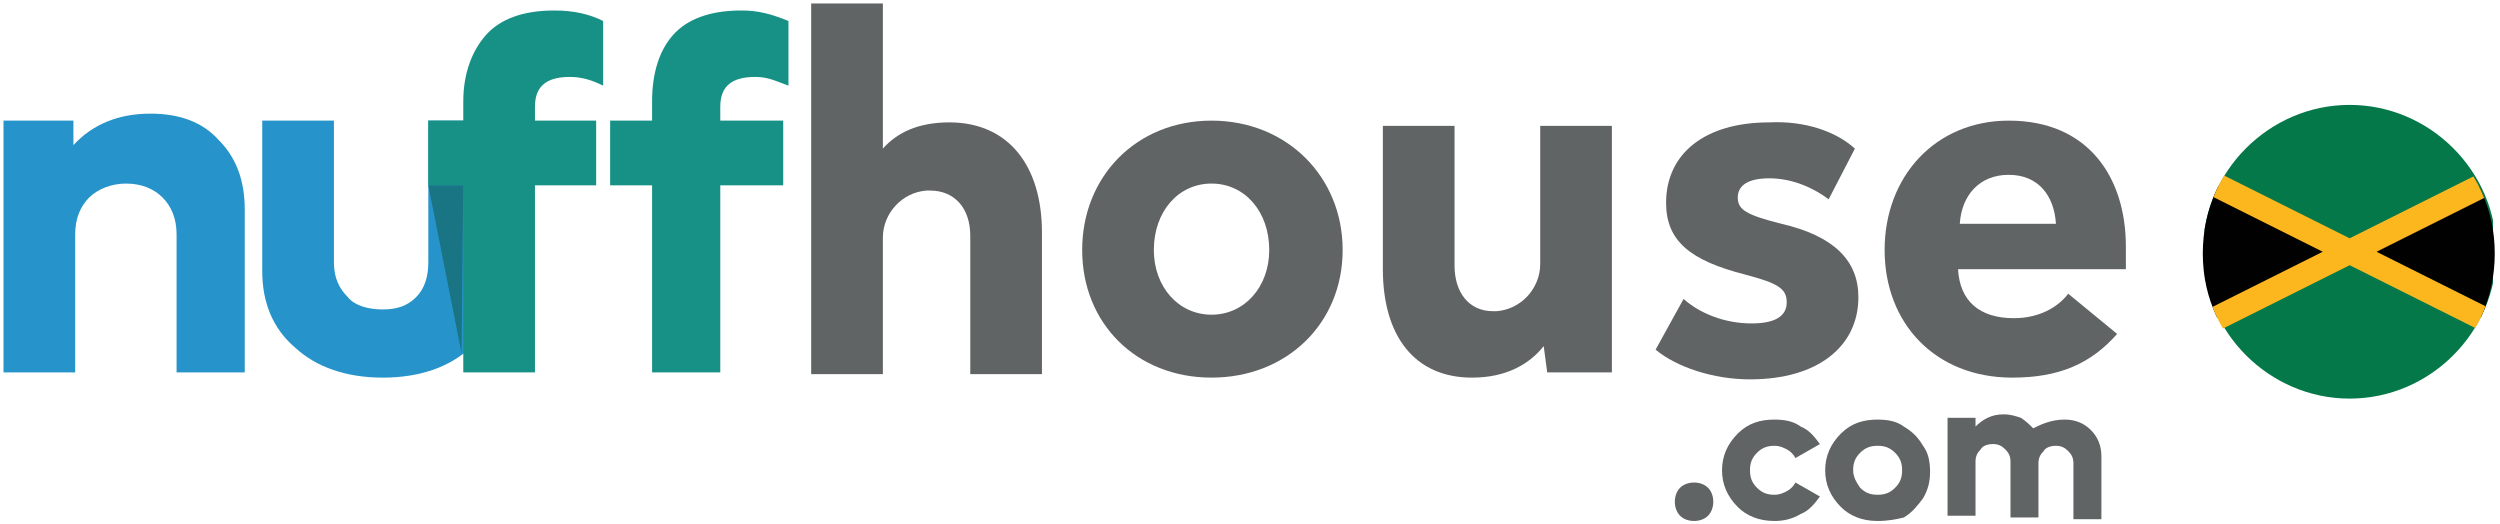 <?xml version="1.0" encoding="utf-8"?>
<!-- Generator: Adobe Illustrator 19.0.0, SVG Export Plug-In . SVG Version: 6.00 Build 0)  -->
<svg version="1.1" id="Layer_1" xmlns="http://www.w3.org/2000/svg" xmlns:xlink="http://www.w3.org/1999/xlink" x="0px" y="0px"
	 viewBox="0 0 143 30" style="enable-background:new 0 0 143 30;" xml:space="preserve">
<style type="text/css">
	.st0{clip-path:url(#XMLID_56_);fill:#05784A;}
	.st1{clip-path:url(#XMLID_57_);fill:#010101;}
	.st2{clip-path:url(#XMLID_57_);fill:none;stroke:#FDB71E;stroke-width:1.376;stroke-miterlimit:400;}
	.st3{fill:#616464;}
	.st4{fill:#2693CA;}
	.st5{fill:#179086;}
	.st6{fill:#197583;}
</style>
<g>
	<g>
		<defs>
			<path id="XMLID_47_" d="M126,14.4c0,4.6,3.8,8.4,8.4,8.4c4.6,0,8.4-3.8,8.4-8.4c0-4.6-3.8-8.4-8.4-8.4C129.8,6,126,9.8,126,14.4"
				/>
		</defs>
		<clipPath id="XMLID_56_">
			<use xlink:href="#XMLID_47_"  style="overflow:visible;"/>
		</clipPath>
		<rect id="XMLID_48_" x="126.1" y="6" class="st0" width="16.5" height="16.8"/>
	</g>
	<g>
		<defs>
			<path id="XMLID_44_" d="M128.9,8.1c-1.8,1.5-2.9,3.8-2.9,6.4s1.1,4.8,2.9,6.4h10.9c1.8-1.5,2.9-3.8,2.9-6.4s-1.1-4.8-2.9-6.4
				H128.9z"/>
		</defs>
		<clipPath id="XMLID_57_">
			<use xlink:href="#XMLID_44_"  style="overflow:visible;"/>
		</clipPath>
		<polygon id="XMLID_46_" class="st1" points="123.4,8.9 123.4,19.9 145.4,8.9 145.4,19.9 		"/>
		<polygon id="XMLID_45_" class="st2" points="123.4,8.9 123.4,19.9 145.4,8.9 145.4,19.9 		"/>
	</g>
	<path id="XMLID_43_" class="st3" d="M50.5,8.5c0.8-0.9,2-1.5,3.8-1.5c3.4,0,5.3,2.5,5.3,6.3v8.1h-4.1v-7.9c0-1.6-0.9-2.6-2.3-2.6
		c-0.1,0-0.1,0-0.2,0c-1.4,0.1-2.5,1.3-2.5,2.7v7.8h-4.1V0.2h4.1V8.5z"/>
	<path class="st3" d="M76.8,14.3c0,4.2-3.2,7.3-7.5,7.3c-4.3,0-7.4-3.1-7.4-7.3c0-4.2,3.1-7.4,7.4-7.4C73.6,6.9,76.8,10.1,76.8,14.3
		 M66,14.3c0,2.1,1.4,3.7,3.3,3.7c1.9,0,3.3-1.6,3.3-3.7c0-2.2-1.4-3.8-3.3-3.8C67.4,10.5,66,12.1,66,14.3"/>
	<path id="XMLID_40_" class="st3" d="M92.2,21.3h-3.7l-0.2-1.5c-0.8,1-2.1,1.8-4.1,1.8c-3.3,0-5.1-2.4-5.1-6.2V7.2h4.1v8
		c0,1.5,0.8,2.6,2.2,2.6c0.1,0,0.1,0,0.2,0c1.4-0.1,2.5-1.3,2.5-2.7V7.2h4.1V21.3z"/>
	<path id="XMLID_39_" class="st3" d="M106.1,8.5l-1.5,2.9c-0.8-0.6-2-1.2-3.4-1.2c-1.2,0-1.8,0.4-1.8,1.1c0,0.7,0.5,1,2.5,1.5
		c3,0.7,4.4,2.1,4.4,4.2c0,2.8-2.3,4.7-6.2,4.7c-2.1,0-4.2-0.7-5.4-1.7l1.6-2.9c0.9,0.8,2.3,1.4,3.9,1.4c1.3,0,2-0.4,2-1.2
		c0-0.8-0.5-1.1-2.4-1.6c-3.1-0.8-4.5-1.9-4.5-4.1c0-2.8,2.2-4.6,5.9-4.6C103.2,6.9,105,7.5,106.1,8.5"/>
	<path class="st3" d="M121.6,14.1v1.3h-9.6c0.1,1.8,1.2,2.8,3.2,2.8c1.4,0,2.5-0.6,3.1-1.4l2.8,2.3c-1.5,1.7-3.3,2.5-6,2.5
		c-4.4,0-7.3-3.1-7.3-7.3c0-4.2,2.9-7.4,7.1-7.4C119.5,6.9,121.6,10.2,121.6,14.1 M112.1,12.8h5.5c-0.1-1.6-1-2.8-2.7-2.8
		C113.2,10,112.2,11.2,112.1,12.8"/>
	<path id="XMLID_36_" class="st4" d="M8.6,6.5c-1.8,0-3.3,0.6-4.4,1.8V6.9H0.2v14.4h4.1v-7.9c0-0.9,0.3-1.6,0.8-2.1
		c0.5-0.5,1.3-0.8,2.1-0.8c0.9,0,1.6,0.3,2.1,0.8c0.5,0.5,0.8,1.2,0.8,2.1v7.9h3.9V12c0-1.7-0.5-3-1.5-4C11.6,7,10.3,6.5,8.6,6.5"/>
	<path id="XMLID_35_" class="st4" d="M24.5,15c0,0.8-0.2,1.5-0.7,2c-0.5,0.5-1.1,0.7-1.9,0.7c-0.8,0-1.6-0.2-2-0.7
		c-0.5-0.5-0.8-1.1-0.8-2V6.9H15v8.6c0,1.8,0.6,3.3,1.9,4.4c1.2,1.1,2.9,1.7,5,1.7c2.1,0,3.8-0.6,5-1.7c1.2-1.1,1.9-2.6,1.9-4.4V6.9
		h-4.3L24.5,15L24.5,15z"/>
	<path id="XMLID_34_" class="st5" d="M27.8,2c-0.8,0.9-1.3,2.2-1.3,3.8v1.1h-2v3.7h2v10.7h4.1V10.6h3.5V6.9h-3.5V6.1
		c0-1.2,0.7-1.7,2-1.7c0.7,0,1.3,0.2,1.9,0.5V1.2c-0.8-0.4-1.7-0.6-2.8-0.6C29.9,0.6,28.6,1.1,27.8,2L27.8,2z"/>
	<path id="XMLID_33_" class="st5" d="M38.5,2c-0.8,0.9-1.2,2.2-1.2,3.8v1.1h-2.4v3.7h2.4v10.7h3.9V10.6h3.6V6.9h-3.6V6.1
		c0-1.2,0.7-1.7,2-1.7c0.7,0,1.1,0.2,1.9,0.5V1.2c-1-0.4-1.7-0.6-2.7-0.6C40.6,0.6,39.3,1.1,38.5,2L38.5,2z"/>
	<polygon id="XMLID_32_" class="st6" points="24.5,10.6 26.4,20.2 26.5,10.6 	"/>
	<path id="XMLID_31_" class="st3" d="M96.9,29.8c-0.3,0-0.6-0.1-0.8-0.3c-0.2-0.2-0.3-0.5-0.3-0.8s0.1-0.6,0.3-0.8
		c0.2-0.2,0.5-0.3,0.8-0.3c0.3,0,0.6,0.1,0.8,0.3c0.2,0.2,0.3,0.5,0.3,0.8s-0.1,0.6-0.3,0.8S97.2,29.8,96.9,29.8"/>
	<path id="XMLID_30_" class="st3" d="M101.5,29.8c-0.9,0-1.6-0.3-2.1-0.8c-0.6-0.6-0.9-1.3-0.9-2.1c0-0.8,0.3-1.5,0.9-2.1
		c0.6-0.6,1.3-0.8,2.1-0.8c0.6,0,1.1,0.1,1.5,0.4c0.5,0.2,0.8,0.6,1.1,1l-1.4,0.8c-0.1-0.2-0.3-0.4-0.5-0.5
		c-0.2-0.1-0.4-0.2-0.7-0.2c-0.4,0-0.7,0.1-1,0.4c-0.3,0.3-0.4,0.6-0.4,1c0,0.4,0.1,0.7,0.4,1c0.3,0.3,0.6,0.4,1,0.4
		c0.3,0,0.5-0.1,0.7-0.2c0.2-0.1,0.4-0.3,0.5-0.5l1.4,0.8c-0.3,0.4-0.6,0.8-1.1,1C102.5,29.7,102,29.8,101.5,29.8L101.5,29.8z"/>
	<path class="st3" d="M107.4,29.8c-0.9,0-1.6-0.3-2.1-0.8c-0.6-0.6-0.9-1.3-0.9-2.1c0-0.8,0.3-1.5,0.9-2.1c0.6-0.6,1.3-0.8,2.1-0.8
		c0.6,0,1.1,0.1,1.5,0.4c0.5,0.3,0.8,0.6,1.1,1.1c0.3,0.4,0.4,0.9,0.4,1.5c0,0.5-0.1,1-0.4,1.5c-0.3,0.4-0.6,0.8-1.1,1.1
		C108.5,29.7,108,29.8,107.4,29.8L107.4,29.8z M106.4,27.9c0.3,0.3,0.6,0.4,1,0.4c0.4,0,0.7-0.1,1-0.4c0.3-0.3,0.4-0.6,0.4-1
		s-0.1-0.7-0.4-1c-0.3-0.3-0.6-0.4-1-0.4c-0.4,0-0.7,0.1-1,0.4c-0.3,0.3-0.4,0.6-0.4,1S106.2,27.6,106.4,27.9"/>
	<path id="XMLID_27_" class="st3" d="M118.1,24c0.6,0,1.1,0.2,1.5,0.6c0.4,0.4,0.6,0.9,0.6,1.5v3.6h-1.6v-3.2c0-0.3-0.1-0.5-0.3-0.7
		c-0.2-0.2-0.4-0.3-0.7-0.3c-0.3,0-0.6,0.1-0.7,0.3c-0.2,0.2-0.3,0.4-0.3,0.7v3.1H115v-3.2c0-0.3-0.1-0.5-0.3-0.7
		c-0.2-0.2-0.4-0.3-0.7-0.3c-0.3,0-0.6,0.1-0.7,0.3c-0.2,0.2-0.3,0.4-0.3,0.7v3.1h-1.6v-5.6h1.6v0.5c0.4-0.4,0.9-0.7,1.6-0.7
		c0.4,0,0.7,0.1,1,0.2c0.3,0.2,0.5,0.4,0.7,0.6C116.7,24.3,117.3,24,118.1,24L118.1,24z"/>
</g>
<g id="XMLID_49_">
</g>
<g id="XMLID_50_">
</g>
<g id="XMLID_51_">
</g>
<g id="XMLID_52_">
</g>
<g id="XMLID_53_">
</g>
<g id="XMLID_54_">
</g>
</svg>

